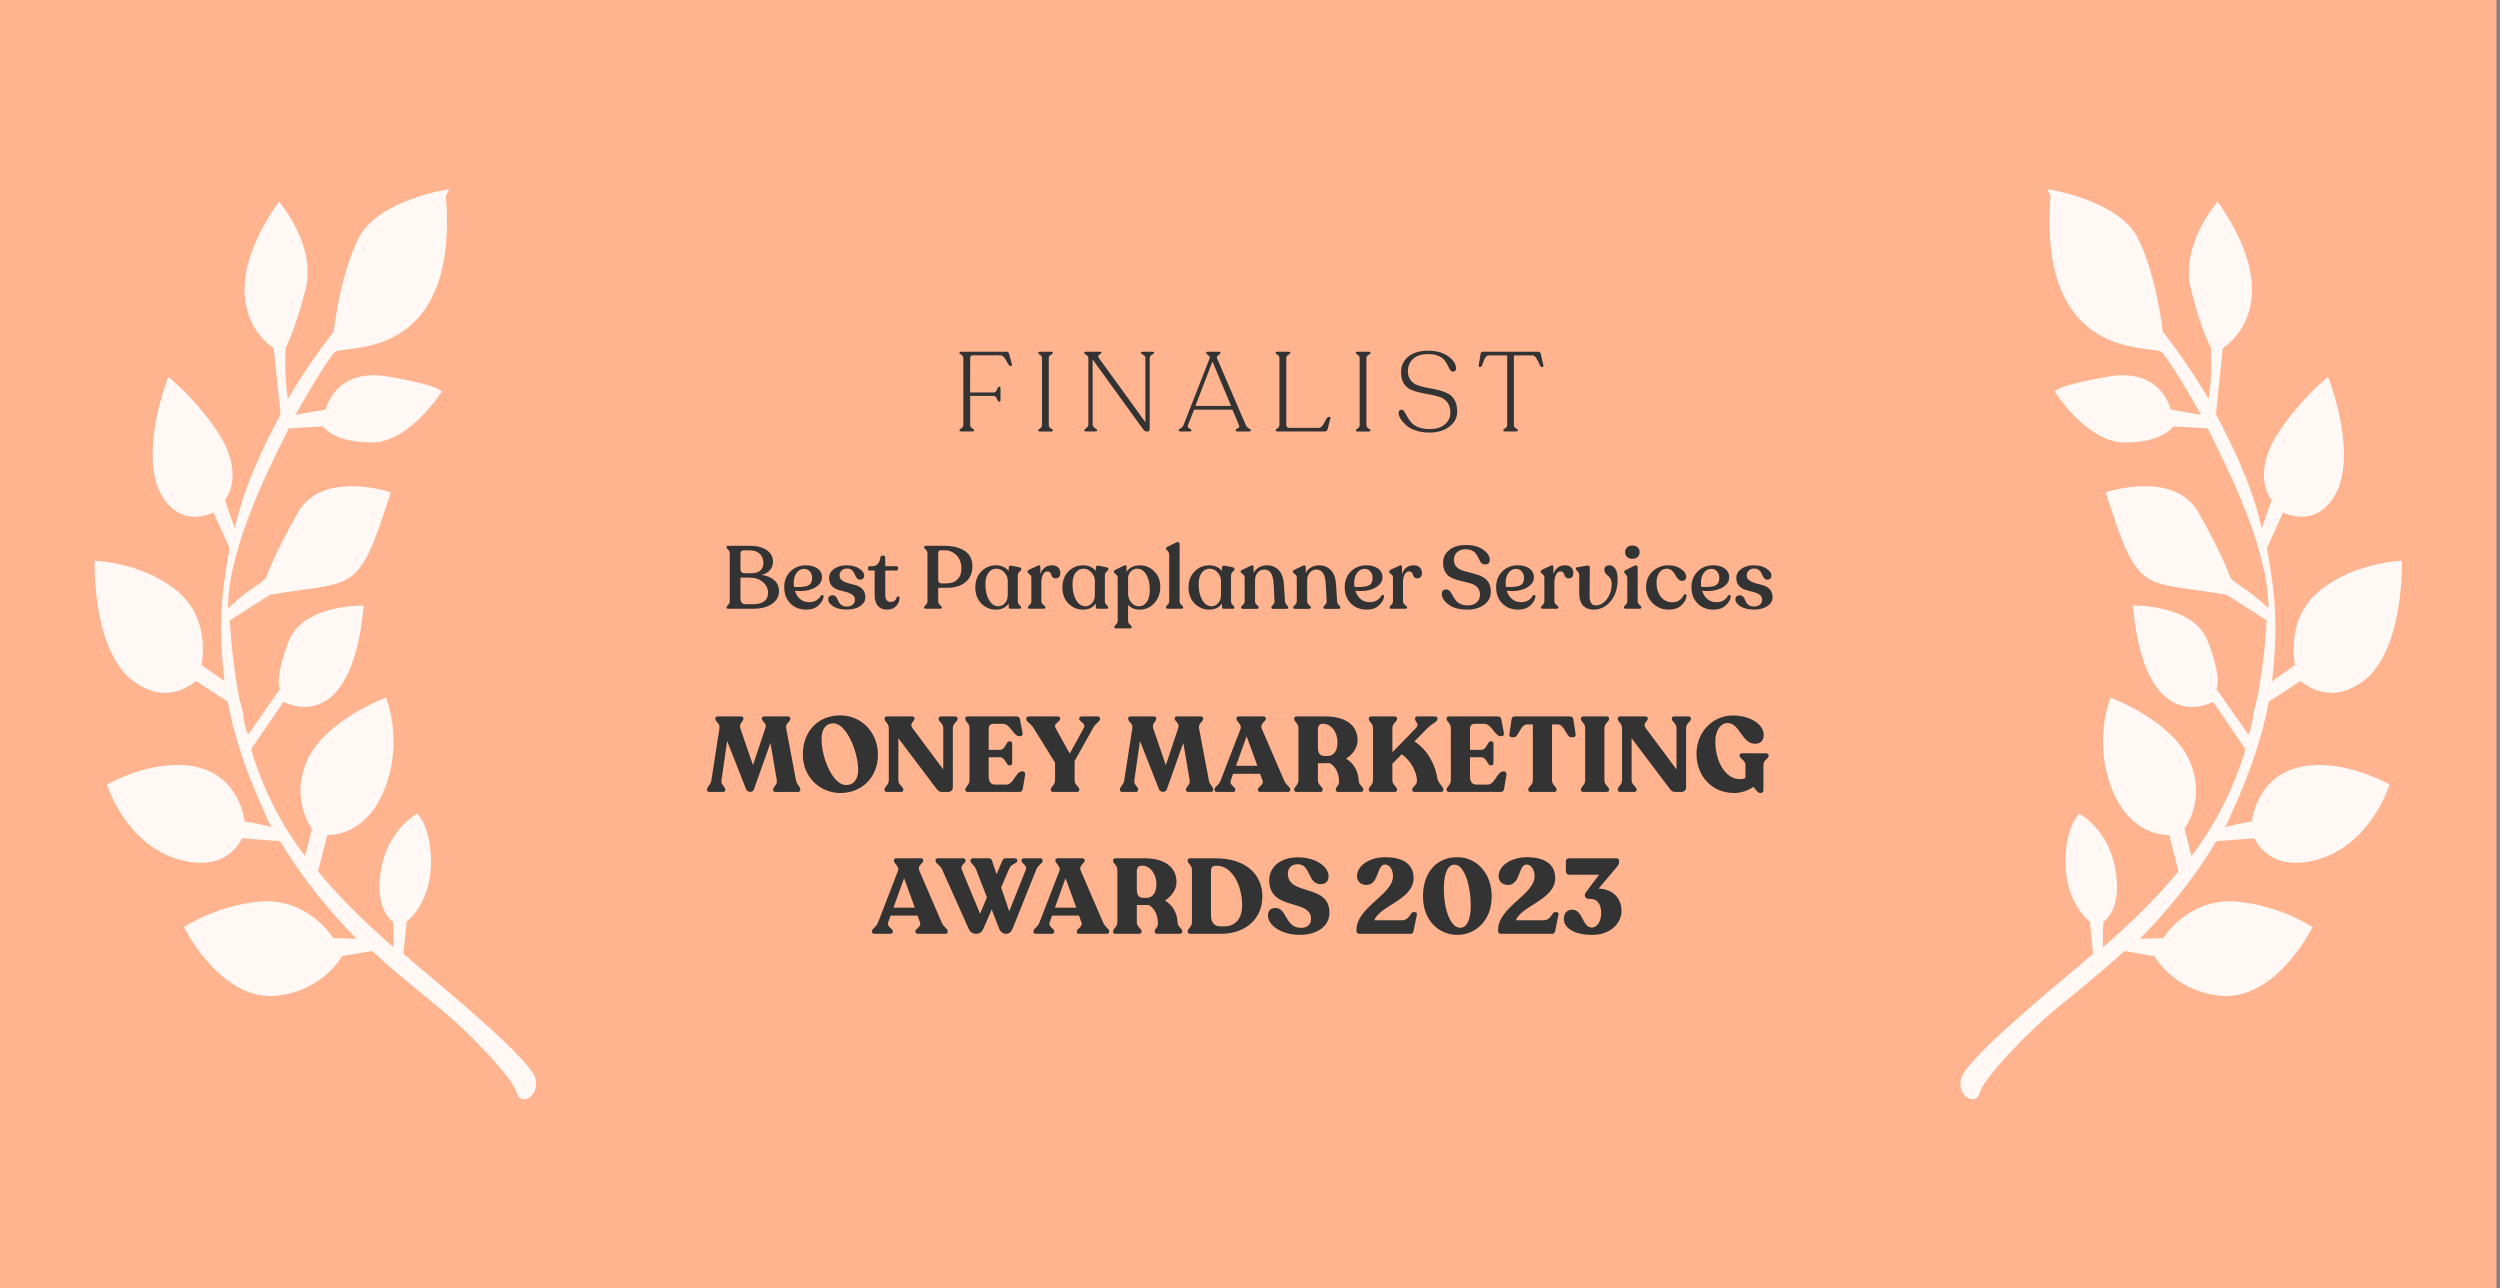 <svg width="423" height="218" viewBox="0 0 423 218" fill="none" xmlns="http://www.w3.org/2000/svg">
<rect x="0" y="0" width="423" height="218" fill="#808080" stroke="none"/>
<rect width="422.411" height="218" fill="#FFB38F"/>
<path fill-rule="evenodd" clip-rule="evenodd" d="M76.033 32C76.033 32 64.455 33.68 60.865 39.923C57.542 46.242 56.449 56.159 56.449 56.159C56.449 56.159 52.717 60.713 48.705 67.496C48.043 63.352 48.339 58.817 48.339 58.817C48.339 58.817 49.844 56.273 51.723 48.888C53.602 41.502 47.197 34.087 47.197 34.087C34.639 51.982 46.315 58.906 46.315 58.906L47.466 70.116C44.724 75.279 41.746 81.365 40.102 87.828L39.71 89.366L38.06 84.613C38.06 84.613 41.29 80.906 37.553 74.244C33.737 67.89 28.494 63.772 28.494 63.772C28.494 63.772 23.841 75.322 26.81 82.757C30.124 89.959 36.1 86.698 36.1 86.698L38.849 92.751C37.269 101.211 37.005 106.744 37.982 115.266L34.105 112.523C34.105 112.523 35.874 104.446 29.643 99.719C23.679 95.067 16.006 94.88 16.006 94.88C16.006 94.88 15.574 108.942 21.837 114.667C28.179 120.086 33.134 115.217 33.134 115.217L38.533 118.72C39.603 124.629 41.74 130.84 44.678 137.276C45.054 138.042 45.353 139.116 45.997 139.957C44.13 139.43 41.384 138.985 41.384 138.985C41.384 138.985 40.705 131.537 33.424 129.812C26.143 128.087 18.097 132.743 18.097 132.743C18.097 132.743 21.052 142.482 29.777 145.275C38.502 148.067 40.946 141.83 40.946 141.83L47.394 142.331C51.21 148.685 55.794 154.267 60.347 158.85L56.377 158.72C56.377 158.72 52.562 152.365 44.811 152.487C36.982 152.916 31.116 156.867 31.116 156.867C31.116 156.867 36.771 168.359 45.588 168.538C54.217 168.335 57.885 161.784 57.885 161.784L62.968 160.91C67.599 165.185 71.664 168.312 74.018 170.295C79.716 174.872 87.11 182.896 87.441 184.968C88.038 187.116 91.253 185.715 90.624 182.569C89.995 179.422 75.335 167.368 69.449 162.409C69.26 162.026 68.727 161.875 68.271 161.417L68.802 155.959C68.802 155.959 72.676 153.094 72.908 146.563C73.14 140.032 70.597 137.665 70.597 137.665C70.597 137.665 65.656 140.228 64.467 147.149C63.278 154.07 66.511 155.972 66.511 155.972C66.511 155.972 66.685 158.66 66.561 160.274C63.296 157.374 58.398 153.023 53.814 147.441L55.38 141.286C55.38 141.286 61.828 141.787 65.087 133.471C68.347 125.155 65.299 118.028 65.299 118.028C65.299 118.028 55.197 121.774 52.063 128.476C48.928 135.177 52.79 140.226 52.79 140.226L51.616 144.842C47.754 139.794 44.472 133.59 42.491 126.764L47.962 118.743C47.962 118.743 59.451 125.283 61.541 102.454C61.541 102.454 51.311 102.206 48.867 108.443C46.345 114.987 47.365 116.595 47.365 116.595L41.972 124.308C41.972 124.308 42.05 124.001 41.784 123.925C41.485 122.851 41.186 121.778 41.154 120.779L40.447 117.941C39.487 112.722 39.093 108.653 38.887 104.966L45.709 100.625C60.346 98.159 60.52 100.847 66.128 83.299C66.128 83.299 54.547 79.371 50.378 86.77C46.208 94.169 45.002 97.787 45.002 97.787C45.002 97.787 44.924 98.094 42.163 99.954C40.438 101.116 39.246 102.429 38.556 102.894C38.649 100.281 38.93 98.052 39.478 95.898L40.105 93.436C40.653 91.281 41.546 88.895 42.439 86.508C44.147 82.042 46.544 77.112 48.864 72.489L54.669 72.148C54.669 72.148 56.522 74.98 63.127 74.865C69.465 74.675 74.748 66.271 74.748 66.271C74.748 66.271 74.716 65.272 65.678 63.711C56.641 62.15 55.107 69.303 55.107 69.303L50.024 70.178C53.19 64.475 56.043 60.002 56.733 59.537C58.192 58.3 77.68 61.491 75.453 33.156L76.033 32Z" fill="white" fill-opacity="0.9"/>
<path d="M162.693 73C162.452 73 162.332 72.937 162.332 72.81V72.791C162.332 72.715 162.44 72.607 162.655 72.468C162.883 72.329 162.997 72.151 162.997 71.936V60.593C162.997 60.454 162.959 60.333 162.883 60.232C162.82 60.131 162.744 60.061 162.655 60.023C162.579 59.985 162.503 59.941 162.427 59.89C162.364 59.839 162.332 59.782 162.332 59.719V59.7C162.332 59.573 162.433 59.51 162.636 59.51H170.312C170.54 59.51 170.686 59.637 170.749 59.89L171.205 61.6C171.23 61.701 171.224 61.784 171.186 61.847C171.148 61.898 171.091 61.923 171.015 61.923H170.958C170.831 61.923 170.686 61.777 170.521 61.486C170.369 61.182 170.185 60.878 169.97 60.574C169.755 60.27 169.52 60.118 169.267 60.118H164.593C164.302 60.118 164.156 60.289 164.156 60.631L164.137 66.407H168.165C168.38 66.407 168.551 66.242 168.678 65.913C168.817 65.584 168.931 65.419 169.02 65.419H169.096C169.223 65.419 169.286 65.514 169.286 65.704V67.661C169.286 67.864 169.223 67.965 169.096 67.965H169.02C168.931 67.965 168.817 67.807 168.678 67.49C168.551 67.161 168.38 66.996 168.165 66.996H164.156V71.936C164.156 72.151 164.27 72.329 164.498 72.468C164.726 72.607 164.84 72.715 164.84 72.791V72.81C164.84 72.937 164.726 73 164.498 73H162.693ZM175.666 72.829V72.791C175.666 72.715 175.717 72.652 175.818 72.601C175.932 72.538 176.04 72.455 176.141 72.354C176.255 72.253 176.312 72.12 176.312 71.955V60.574C176.312 60.409 176.255 60.276 176.141 60.175C176.04 60.074 175.932 59.991 175.818 59.928C175.717 59.865 175.666 59.795 175.666 59.719V59.7C175.666 59.573 175.78 59.51 176.008 59.51H177.794C178.035 59.51 178.155 59.573 178.155 59.7V59.719C178.155 59.795 178.098 59.865 177.984 59.928C177.87 59.991 177.75 60.074 177.623 60.175C177.509 60.276 177.452 60.409 177.452 60.574V71.955C177.452 72.12 177.509 72.253 177.623 72.354C177.75 72.455 177.87 72.538 177.984 72.601C178.098 72.652 178.155 72.715 178.155 72.791V72.829C178.155 72.956 178.035 73.019 177.794 73.019H176.008C175.78 73.019 175.666 72.956 175.666 72.829ZM194.907 59.51C195.148 59.51 195.268 59.567 195.268 59.681V59.719C195.268 59.782 195.141 59.89 194.888 60.042C194.647 60.181 194.527 60.365 194.527 60.593V72.601C194.527 72.867 194.413 73 194.185 73H193.919C193.767 73 193.583 72.854 193.368 72.563L184.875 60.821V71.841C184.875 72.056 185.002 72.253 185.255 72.43C185.521 72.595 185.654 72.715 185.654 72.791V72.81C185.654 72.937 185.534 73 185.293 73H183.811C183.57 73 183.45 72.937 183.45 72.81V72.791C183.45 72.715 183.564 72.595 183.792 72.43C184.033 72.253 184.153 72.056 184.153 71.841V60.612C184.153 60.435 184.09 60.295 183.963 60.194C183.849 60.08 183.735 59.991 183.621 59.928C183.507 59.865 183.45 59.795 183.45 59.719V59.7C183.45 59.573 183.57 59.51 183.811 59.51H186.091C186.268 59.51 186.357 59.567 186.357 59.681V59.719C186.357 59.77 186.287 59.839 186.148 59.928C186.009 60.004 185.907 60.086 185.844 60.175C185.793 60.251 185.831 60.397 185.958 60.612L193.805 71.442V60.593C193.805 60.365 193.678 60.181 193.425 60.042C193.172 59.89 193.045 59.782 193.045 59.719V59.681C193.045 59.567 193.172 59.51 193.425 59.51H194.907ZM199.754 73C199.526 73 199.412 72.937 199.412 72.81V72.791C199.412 72.702 199.526 72.595 199.754 72.468C199.995 72.329 200.16 72.151 200.248 71.936L204.675 60.631C204.751 60.454 204.669 60.283 204.428 60.118C204.2 59.941 204.086 59.808 204.086 59.719V59.7C204.086 59.573 204.175 59.51 204.352 59.51H206.252C206.43 59.51 206.518 59.573 206.518 59.7V59.719C206.518 59.808 206.398 59.934 206.157 60.099C205.929 60.251 205.847 60.416 205.91 60.593L210.793 71.936C210.895 72.151 211.059 72.329 211.287 72.468C211.528 72.595 211.648 72.702 211.648 72.791V72.81C211.648 72.937 211.534 73 211.306 73H209.406C209.178 73 209.064 72.937 209.064 72.81V72.791C209.064 72.715 209.128 72.645 209.254 72.582C209.394 72.506 209.508 72.424 209.596 72.335C209.698 72.234 209.71 72.101 209.634 71.936L208.532 69.314H202.034L201.008 71.936C200.945 72.075 200.939 72.189 200.989 72.278C201.053 72.367 201.129 72.43 201.217 72.468C201.306 72.506 201.388 72.557 201.464 72.62C201.553 72.671 201.597 72.728 201.597 72.791V72.81C201.597 72.937 201.477 73 201.236 73H199.754ZM202.262 68.687H208.304L205.15 61.163L202.262 68.687ZM216.175 73C215.947 73 215.833 72.937 215.833 72.81V72.791C215.833 72.715 215.941 72.607 216.156 72.468C216.371 72.329 216.479 72.145 216.479 71.917V60.593C216.479 60.403 216.422 60.257 216.308 60.156C216.207 60.055 216.099 59.979 215.985 59.928C215.884 59.877 215.833 59.808 215.833 59.719V59.7C215.833 59.573 215.947 59.51 216.175 59.51H217.98C218.208 59.51 218.322 59.573 218.322 59.7V59.719C218.322 59.808 218.265 59.877 218.151 59.928C218.037 59.979 217.923 60.055 217.809 60.156C217.695 60.257 217.638 60.403 217.638 60.593V71.841C217.638 72.208 217.803 72.392 218.132 72.392H223.11C223.325 72.392 223.515 72.297 223.68 72.107C223.857 71.904 223.997 71.689 224.098 71.461C224.199 71.233 224.313 71.024 224.44 70.834C224.567 70.631 224.693 70.53 224.82 70.53H224.934C225.086 70.53 225.137 70.625 225.086 70.815L224.63 72.62C224.541 72.873 224.396 73 224.193 73H216.175ZM229.408 72.829V72.791C229.408 72.715 229.458 72.652 229.56 72.601C229.674 72.538 229.781 72.455 229.883 72.354C229.997 72.253 230.054 72.12 230.054 71.955V60.574C230.054 60.409 229.997 60.276 229.883 60.175C229.781 60.074 229.674 59.991 229.56 59.928C229.458 59.865 229.408 59.795 229.408 59.719V59.7C229.408 59.573 229.522 59.51 229.75 59.51H231.536C231.776 59.51 231.897 59.573 231.897 59.7V59.719C231.897 59.795 231.84 59.865 231.726 59.928C231.612 59.991 231.491 60.074 231.365 60.175C231.251 60.276 231.194 60.409 231.194 60.574V71.955C231.194 72.12 231.251 72.253 231.365 72.354C231.491 72.455 231.612 72.538 231.726 72.601C231.84 72.652 231.897 72.715 231.897 72.791V72.829C231.897 72.956 231.776 73.019 231.536 73.019H229.75C229.522 73.019 229.408 72.956 229.408 72.829ZM241.885 73.19C241.011 73.19 240.219 73.07 239.51 72.829C238.801 72.576 238.25 72.265 237.857 71.898C237.464 71.531 237.16 71.17 236.945 70.815C236.742 70.46 236.641 70.15 236.641 69.884C236.641 69.517 236.812 69.333 237.154 69.333C237.331 69.333 237.49 69.447 237.629 69.675C237.781 69.903 237.939 70.175 238.104 70.492C238.281 70.809 238.503 71.132 238.769 71.461C239.035 71.778 239.434 72.05 239.966 72.278C240.511 72.493 241.163 72.601 241.923 72.601C242.962 72.601 243.798 72.348 244.431 71.841C245.077 71.322 245.4 70.65 245.4 69.827C245.4 69.143 245.248 68.586 244.944 68.155C244.64 67.712 244.241 67.401 243.747 67.224C243.253 67.034 242.708 66.888 242.113 66.787C241.53 66.673 240.941 66.559 240.346 66.445C239.751 66.318 239.206 66.147 238.712 65.932C238.218 65.717 237.819 65.362 237.515 64.868C237.211 64.374 237.059 63.741 237.059 62.968C237.059 61.891 237.464 61.017 238.275 60.346C239.098 59.675 240.213 59.339 241.619 59.339C243.088 59.339 244.247 59.668 245.096 60.327C245.945 60.973 246.369 61.638 246.369 62.322C246.369 62.689 246.192 62.873 245.837 62.873C245.647 62.873 245.482 62.772 245.343 62.569C245.216 62.366 245.083 62.119 244.944 61.828C244.817 61.537 244.64 61.245 244.412 60.954C244.197 60.663 243.848 60.416 243.367 60.213C242.886 60.01 242.29 59.909 241.581 59.909C240.53 59.909 239.706 60.175 239.111 60.707C238.516 61.239 238.218 61.929 238.218 62.778C238.218 63.411 238.37 63.931 238.674 64.336C238.978 64.729 239.377 65.014 239.871 65.191C240.365 65.356 240.903 65.495 241.486 65.609C242.081 65.71 242.677 65.831 243.272 65.97C243.867 66.109 244.412 66.299 244.906 66.54C245.4 66.768 245.799 67.142 246.103 67.661C246.407 68.18 246.559 68.839 246.559 69.637C246.559 70.688 246.109 71.543 245.21 72.202C244.323 72.861 243.215 73.19 241.885 73.19ZM254.689 73C254.461 73 254.347 72.937 254.347 72.81V72.791C254.347 72.715 254.454 72.607 254.67 72.468C254.898 72.329 255.012 72.151 255.012 71.936V60.137H251.877C251.687 60.137 251.516 60.238 251.364 60.441C251.212 60.644 251.098 60.872 251.022 61.125C250.958 61.366 250.876 61.587 250.775 61.79C250.686 61.993 250.597 62.094 250.509 62.094H250.376C250.224 62.094 250.167 61.986 250.205 61.771L250.509 59.871C250.547 59.63 250.686 59.51 250.927 59.51H260.256C260.484 59.51 260.629 59.63 260.693 59.871L261.13 61.79C261.18 61.993 261.123 62.094 260.959 62.094H260.826C260.724 62.094 260.604 61.929 260.465 61.6C260.325 61.271 260.154 60.948 259.952 60.631C259.762 60.302 259.54 60.137 259.287 60.137H256.152V71.936C256.152 72.151 256.266 72.329 256.494 72.468C256.722 72.607 256.836 72.715 256.836 72.791V72.81C256.836 72.937 256.715 73 256.475 73H254.689Z" fill="#333333"/>
<path d="M128.856 97.27C129.796 97.4 130.521 97.71 131.031 98.2C131.551 98.68 131.811 99.285 131.811 100.015C131.811 100.915 131.411 101.64 130.611 102.19C129.821 102.73 128.776 103 127.476 103H123.231C123.021 103 122.916 102.93 122.916 102.79V102.73C122.916 102.65 123.006 102.525 123.186 102.355C123.376 102.175 123.471 101.975 123.471 101.755V93.595C123.471 93.375 123.376 93.18 123.186 93.01C123.006 92.83 122.916 92.695 122.916 92.605V92.56C122.916 92.42 123.021 92.35 123.231 92.35H126.876C128.106 92.35 129.066 92.6 129.756 93.1C130.446 93.59 130.791 94.23 130.791 95.02C130.791 95.59 130.616 96.075 130.266 96.475C129.926 96.865 129.456 97.13 128.856 97.27ZM125.286 93.715V96.34C125.286 96.53 125.346 96.685 125.466 96.805C125.586 96.925 125.746 96.985 125.946 96.985H127.296C127.856 96.985 128.306 96.83 128.646 96.52C128.996 96.2 129.171 95.795 129.171 95.305C129.171 94.615 128.961 94.08 128.541 93.7C128.121 93.31 127.546 93.115 126.816 93.115H125.826C125.466 93.115 125.286 93.315 125.286 93.715ZM127.326 102.235C129.076 102.235 129.951 101.59 129.951 100.3C129.951 99.6 129.666 99 129.096 98.5C128.526 97.99 127.741 97.735 126.741 97.735H125.286V101.335C125.286 101.595 125.361 101.81 125.511 101.98C125.661 102.15 125.856 102.235 126.096 102.235H127.326ZM138.873 100.795C138.953 100.685 139.053 100.645 139.173 100.675C139.303 100.705 139.363 100.795 139.353 100.945C139.273 101.485 138.978 101.99 138.468 102.46C137.958 102.92 137.278 103.15 136.428 103.15C135.318 103.15 134.418 102.8 133.728 102.1C133.038 101.4 132.693 100.48 132.693 99.34C132.693 98.26 133.038 97.38 133.728 96.7C134.418 96.01 135.283 95.66 136.323 95.65C137.133 95.64 137.793 95.815 138.303 96.175C138.823 96.535 139.083 97.04 139.083 97.69C139.083 98.23 138.858 98.69 138.408 99.07C137.968 99.45 137.388 99.72 136.668 99.88C136.078 100.01 135.353 100.035 134.493 99.955C134.683 100.555 134.988 101.03 135.408 101.38C135.828 101.72 136.323 101.89 136.893 101.89C137.373 101.89 137.783 101.79 138.123 101.59C138.463 101.38 138.713 101.115 138.873 100.795ZM136.068 96.25C135.548 96.25 135.123 96.475 134.793 96.925C134.463 97.365 134.298 97.915 134.298 98.575C134.298 98.825 134.313 99.065 134.343 99.295C135.093 99.355 135.758 99.325 136.338 99.205C136.678 99.125 136.943 98.975 137.133 98.755C137.323 98.525 137.413 98.17 137.403 97.69C137.393 97.29 137.263 96.95 137.013 96.67C136.773 96.39 136.458 96.25 136.068 96.25ZM143.269 103.135C142.339 103.135 141.584 102.96 141.004 102.61C140.424 102.25 140.134 101.85 140.134 101.41C140.134 101.19 140.199 101.02 140.329 100.9C140.469 100.78 140.654 100.72 140.884 100.72C141.084 100.72 141.249 100.785 141.379 100.915C141.519 101.045 141.629 101.205 141.709 101.395C141.789 101.585 141.879 101.775 141.979 101.965C142.089 102.145 142.249 102.3 142.459 102.43C142.679 102.56 142.949 102.625 143.269 102.625C143.679 102.625 144.009 102.525 144.259 102.325C144.519 102.125 144.649 101.84 144.649 101.47C144.649 101.1 144.499 100.815 144.199 100.615C143.899 100.405 143.534 100.25 143.104 100.15C142.684 100.05 142.259 99.935 141.829 99.805C141.399 99.675 141.034 99.445 140.734 99.115C140.434 98.775 140.284 98.33 140.284 97.78C140.284 97.17 140.559 96.665 141.109 96.265C141.659 95.855 142.364 95.65 143.224 95.65C144.114 95.65 144.834 95.835 145.384 96.205C145.944 96.565 146.224 96.975 146.224 97.435C146.224 97.625 146.159 97.78 146.029 97.9C145.899 98.02 145.734 98.08 145.534 98.08C145.344 98.08 145.184 98.015 145.054 97.885C144.934 97.755 144.829 97.6 144.739 97.42C144.659 97.23 144.569 97.045 144.469 96.865C144.379 96.675 144.234 96.515 144.034 96.385C143.844 96.255 143.604 96.19 143.314 96.19C142.954 96.19 142.654 96.3 142.414 96.52C142.174 96.74 142.054 97.015 142.054 97.345C142.054 97.715 142.204 98.005 142.504 98.215C142.804 98.425 143.164 98.585 143.584 98.695C144.014 98.795 144.444 98.91 144.874 99.04C145.304 99.17 145.669 99.4 145.969 99.73C146.269 100.06 146.419 100.5 146.419 101.05C146.419 101.65 146.129 102.15 145.549 102.55C144.979 102.94 144.219 103.135 143.269 103.135ZM150.09 103.15C149.44 103.15 148.925 102.945 148.545 102.535C148.175 102.115 147.99 101.51 147.99 100.72V96.535H147.135C146.965 96.535 146.88 96.45 146.88 96.28V96.07C146.88 95.89 146.965 95.8 147.135 95.8H147.6C147.98 95.8 148.285 95.67 148.515 95.41C148.755 95.15 148.905 94.795 148.965 94.345C148.995 94.125 149.095 94.015 149.265 94.015H149.49C149.68 94.015 149.775 94.125 149.775 94.345L149.79 95.8H151.68C151.76 95.8 151.825 95.825 151.875 95.875C151.925 95.925 151.95 95.99 151.95 96.07V96.28C151.95 96.45 151.86 96.535 151.68 96.535H149.79V100.735C149.79 101.085 149.87 101.36 150.03 101.56C150.19 101.75 150.395 101.845 150.645 101.845C151.245 101.845 151.6 101.585 151.71 101.065C151.75 100.985 151.81 100.935 151.89 100.915C151.97 100.895 152.04 100.905 152.1 100.945C152.17 100.985 152.205 101.05 152.205 101.14C152.205 101.68 152.01 102.15 151.62 102.55C151.24 102.95 150.73 103.15 150.09 103.15ZM156.688 103C156.468 103 156.358 102.925 156.358 102.775V102.73C156.358 102.65 156.453 102.525 156.643 102.355C156.833 102.175 156.928 101.975 156.928 101.755V93.595C156.928 93.385 156.833 93.19 156.643 93.01C156.453 92.83 156.358 92.7 156.358 92.62V92.56C156.358 92.42 156.468 92.35 156.688 92.35H159.793C161.193 92.35 162.333 92.635 163.213 93.205C164.093 93.765 164.533 94.635 164.533 95.815C164.533 96.955 164.143 97.85 163.363 98.5C162.593 99.14 161.533 99.46 160.183 99.46H158.743V101.755C158.743 101.975 158.843 102.175 159.043 102.355C159.253 102.525 159.358 102.65 159.358 102.73V102.775C159.358 102.925 159.253 103 159.043 103H156.688ZM159.328 98.71H160.183C160.953 98.71 161.558 98.485 161.998 98.035C162.448 97.585 162.673 96.99 162.673 96.25C162.673 95.25 162.388 94.475 161.818 93.925C161.258 93.375 160.583 93.1 159.793 93.1H159.178C158.888 93.1 158.743 93.29 158.743 93.67V98.11C158.743 98.51 158.938 98.71 159.328 98.71ZM172.807 96.355C172.807 96.415 172.757 96.49 172.657 96.58C172.557 96.66 172.457 96.77 172.357 96.91C172.257 97.05 172.207 97.215 172.207 97.405V101.755C172.207 101.975 172.302 102.175 172.492 102.355C172.682 102.535 172.777 102.665 172.777 102.745V102.79C172.777 102.93 172.692 103 172.522 103H170.962C170.772 103 170.677 102.905 170.677 102.715V102.115C170.187 102.805 169.467 103.15 168.517 103.15C167.557 103.15 166.732 102.805 166.042 102.115C165.362 101.425 165.022 100.515 165.022 99.385C165.022 98.295 165.357 97.4 166.027 96.7C166.707 96 167.547 95.65 168.547 95.65C169.417 95.65 170.127 95.965 170.677 96.595V96.04C170.677 95.91 170.727 95.815 170.827 95.755C170.927 95.695 171.062 95.685 171.232 95.725L172.537 95.995C172.717 96.045 172.807 96.15 172.807 96.31V96.355ZM168.922 102.58C169.332 102.58 169.697 102.41 170.017 102.07C170.347 101.73 170.512 101.255 170.512 100.645V98.245C170.512 97.745 170.322 97.285 169.942 96.865C169.562 96.435 169.117 96.22 168.607 96.22C168.047 96.22 167.597 96.45 167.257 96.91C166.917 97.36 166.742 97.98 166.732 98.77C166.712 99.82 166.902 100.715 167.302 101.455C167.712 102.195 168.252 102.57 168.922 102.58ZM178.026 95.65C178.456 95.65 178.791 95.77 179.031 96.01C179.281 96.25 179.406 96.55 179.406 96.91C179.406 97.54 179.146 97.855 178.626 97.855C178.406 97.855 178.236 97.795 178.116 97.675C177.996 97.555 177.921 97.42 177.891 97.27C177.861 97.12 177.791 96.985 177.681 96.865C177.571 96.745 177.421 96.685 177.231 96.685C176.901 96.685 176.646 96.865 176.466 97.225C176.286 97.585 176.196 98.025 176.196 98.545V101.755C176.196 101.975 176.311 102.17 176.541 102.34C176.771 102.51 176.886 102.64 176.886 102.73V102.79C176.886 102.93 176.781 103 176.571 103H174.246C174.036 103 173.931 102.93 173.931 102.79V102.73C173.931 102.64 174.026 102.51 174.216 102.34C174.406 102.17 174.501 101.975 174.501 101.755V97.72C174.501 97.49 174.391 97.295 174.171 97.135C173.961 96.965 173.856 96.835 173.856 96.745V96.7C173.856 96.59 173.946 96.485 174.126 96.385L175.596 95.71C175.886 95.57 176.031 95.655 176.031 95.965V97.135C176.371 96.145 177.036 95.65 178.026 95.65ZM187.543 96.355C187.543 96.415 187.493 96.49 187.393 96.58C187.293 96.66 187.193 96.77 187.093 96.91C186.993 97.05 186.943 97.215 186.943 97.405V101.755C186.943 101.975 187.038 102.175 187.228 102.355C187.418 102.535 187.513 102.665 187.513 102.745V102.79C187.513 102.93 187.428 103 187.258 103H185.698C185.508 103 185.413 102.905 185.413 102.715V102.115C184.923 102.805 184.203 103.15 183.253 103.15C182.293 103.15 181.468 102.805 180.778 102.115C180.098 101.425 179.758 100.515 179.758 99.385C179.758 98.295 180.093 97.4 180.763 96.7C181.443 96 182.283 95.65 183.283 95.65C184.153 95.65 184.863 95.965 185.413 96.595V96.04C185.413 95.91 185.463 95.815 185.563 95.755C185.663 95.695 185.798 95.685 185.968 95.725L187.273 95.995C187.453 96.045 187.543 96.15 187.543 96.31V96.355ZM183.658 102.58C184.068 102.58 184.433 102.41 184.753 102.07C185.083 101.73 185.248 101.255 185.248 100.645V98.245C185.248 97.745 185.058 97.285 184.678 96.865C184.298 96.435 183.853 96.22 183.343 96.22C182.783 96.22 182.333 96.45 181.993 96.91C181.653 97.36 181.478 97.98 181.468 98.77C181.448 99.82 181.638 100.715 182.038 101.455C182.448 102.195 182.988 102.57 183.658 102.58ZM192.837 95.65C193.787 95.65 194.602 95.985 195.282 96.655C195.972 97.315 196.317 98.19 196.317 99.28C196.317 100.4 195.977 101.325 195.297 102.055C194.627 102.785 193.812 103.15 192.852 103.15C192.042 103.15 191.382 102.885 190.872 102.355V105.07C190.872 105.29 190.972 105.485 191.172 105.655C191.382 105.835 191.487 105.97 191.487 106.06V106.105C191.487 106.255 191.377 106.33 191.157 106.33H188.877C188.657 106.33 188.547 106.255 188.547 106.105V106.06C188.547 105.97 188.642 105.835 188.832 105.655C189.022 105.485 189.117 105.29 189.117 105.07V97.72C189.117 97.51 189.007 97.325 188.787 97.165C188.577 97.005 188.472 96.875 188.472 96.775V96.715C188.472 96.585 188.562 96.48 188.742 96.4L190.122 95.725C190.452 95.555 190.617 95.635 190.617 95.965L190.602 96.79C190.812 96.43 191.112 96.15 191.502 95.95C191.892 95.75 192.337 95.65 192.837 95.65ZM192.642 102.58C193.242 102.58 193.707 102.34 194.037 101.86C194.377 101.38 194.547 100.705 194.547 99.835C194.547 98.755 194.347 97.885 193.947 97.225C193.557 96.555 193.042 96.22 192.402 96.22C192.022 96.22 191.682 96.36 191.382 96.64C191.092 96.91 190.922 97.255 190.872 97.675V100.45C190.872 101 191.052 101.495 191.412 101.935C191.772 102.365 192.182 102.58 192.642 102.58ZM197.594 103C197.384 103 197.279 102.925 197.279 102.775V102.73C197.279 102.63 197.369 102.495 197.549 102.325C197.739 102.155 197.834 101.965 197.834 101.755V93.85C197.834 93.61 197.739 93.395 197.549 93.205C197.369 93.015 197.279 92.89 197.279 92.83V92.785C197.279 92.695 197.364 92.605 197.534 92.515L199.049 91.765C199.219 91.695 199.349 91.69 199.439 91.75C199.539 91.8 199.589 91.885 199.589 92.005V101.755C199.589 101.965 199.689 102.16 199.889 102.34C200.099 102.51 200.204 102.64 200.204 102.73V102.775C200.204 102.925 200.094 103 199.874 103H197.594ZM208.886 96.355C208.886 96.415 208.836 96.49 208.736 96.58C208.636 96.66 208.536 96.77 208.436 96.91C208.336 97.05 208.286 97.215 208.286 97.405V101.755C208.286 101.975 208.381 102.175 208.571 102.355C208.761 102.535 208.856 102.665 208.856 102.745V102.79C208.856 102.93 208.771 103 208.601 103H207.041C206.851 103 206.756 102.905 206.756 102.715V102.115C206.266 102.805 205.546 103.15 204.596 103.15C203.636 103.15 202.811 102.805 202.121 102.115C201.441 101.425 201.101 100.515 201.101 99.385C201.101 98.295 201.436 97.4 202.106 96.7C202.786 96 203.626 95.65 204.626 95.65C205.496 95.65 206.206 95.965 206.756 96.595V96.04C206.756 95.91 206.806 95.815 206.906 95.755C207.006 95.695 207.141 95.685 207.311 95.725L208.616 95.995C208.796 96.045 208.886 96.15 208.886 96.31V96.355ZM205.001 102.58C205.411 102.58 205.776 102.41 206.096 102.07C206.426 101.73 206.591 101.255 206.591 100.645V98.245C206.591 97.745 206.401 97.285 206.021 96.865C205.641 96.435 205.196 96.22 204.686 96.22C204.126 96.22 203.676 96.45 203.336 96.91C202.996 97.36 202.821 97.98 202.811 98.77C202.791 99.82 202.981 100.715 203.381 101.455C203.791 102.195 204.331 102.57 205.001 102.58ZM217.42 101.74C217.43 101.96 217.52 102.16 217.69 102.34C217.87 102.51 217.96 102.64 217.96 102.73V102.79C217.96 102.94 217.85 103.015 217.63 103.015H215.44C215.22 103.015 215.11 102.94 215.11 102.79V102.73C215.11 102.64 215.2 102.51 215.38 102.34C215.57 102.16 215.66 101.96 215.65 101.74L215.5 98.845C215.43 97.195 214.905 96.37 213.925 96.37C213.455 96.37 213.075 96.545 212.785 96.895C212.495 97.235 212.35 97.68 212.35 98.23V101.755C212.35 101.975 212.45 102.17 212.65 102.34C212.86 102.51 212.965 102.64 212.965 102.73V102.79C212.965 102.94 212.855 103.015 212.635 103.015H210.31C210.1 103.015 209.995 102.94 209.995 102.79V102.73C209.995 102.64 210.095 102.51 210.295 102.34C210.495 102.17 210.595 101.975 210.595 101.755V97.735C210.595 97.545 210.535 97.39 210.415 97.27C210.305 97.15 210.195 97.055 210.085 96.985C209.975 96.905 209.92 96.82 209.92 96.73V96.685C209.92 96.585 210.01 96.495 210.19 96.415L211.645 95.71C211.805 95.64 211.92 95.635 211.99 95.695C212.07 95.745 212.11 95.84 212.11 95.98V96.955C212.32 96.545 212.625 96.225 213.025 95.995C213.425 95.765 213.88 95.65 214.39 95.65C215.16 95.65 215.81 95.915 216.34 96.445C216.87 96.975 217.17 97.795 217.24 98.905L217.42 101.74ZM226.239 101.74C226.249 101.96 226.339 102.16 226.509 102.34C226.689 102.51 226.779 102.64 226.779 102.73V102.79C226.779 102.94 226.669 103.015 226.449 103.015H224.259C224.039 103.015 223.929 102.94 223.929 102.79V102.73C223.929 102.64 224.019 102.51 224.199 102.34C224.389 102.16 224.479 101.96 224.469 101.74L224.319 98.845C224.249 97.195 223.724 96.37 222.744 96.37C222.274 96.37 221.894 96.545 221.604 96.895C221.314 97.235 221.169 97.68 221.169 98.23V101.755C221.169 101.975 221.269 102.17 221.469 102.34C221.679 102.51 221.784 102.64 221.784 102.73V102.79C221.784 102.94 221.674 103.015 221.454 103.015H219.129C218.919 103.015 218.814 102.94 218.814 102.79V102.73C218.814 102.64 218.914 102.51 219.114 102.34C219.314 102.17 219.414 101.975 219.414 101.755V97.735C219.414 97.545 219.354 97.39 219.234 97.27C219.124 97.15 219.014 97.055 218.904 96.985C218.794 96.905 218.739 96.82 218.739 96.73V96.685C218.739 96.585 218.829 96.495 219.009 96.415L220.464 95.71C220.624 95.64 220.739 95.635 220.809 95.695C220.889 95.745 220.929 95.84 220.929 95.98V96.955C221.139 96.545 221.444 96.225 221.844 95.995C222.244 95.765 222.699 95.65 223.209 95.65C223.979 95.65 224.629 95.915 225.159 96.445C225.689 96.975 225.989 97.795 226.059 98.905L226.239 101.74ZM233.707 100.795C233.787 100.685 233.887 100.645 234.007 100.675C234.137 100.705 234.197 100.795 234.187 100.945C234.107 101.485 233.812 101.99 233.302 102.46C232.792 102.92 232.112 103.15 231.262 103.15C230.152 103.15 229.252 102.8 228.562 102.1C227.872 101.4 227.527 100.48 227.527 99.34C227.527 98.26 227.872 97.38 228.562 96.7C229.252 96.01 230.117 95.66 231.157 95.65C231.967 95.64 232.627 95.815 233.137 96.175C233.657 96.535 233.917 97.04 233.917 97.69C233.917 98.23 233.692 98.69 233.242 99.07C232.802 99.45 232.222 99.72 231.502 99.88C230.912 100.01 230.187 100.035 229.327 99.955C229.517 100.555 229.822 101.03 230.242 101.38C230.662 101.72 231.157 101.89 231.727 101.89C232.207 101.89 232.617 101.79 232.957 101.59C233.297 101.38 233.547 101.115 233.707 100.795ZM230.902 96.25C230.382 96.25 229.957 96.475 229.627 96.925C229.297 97.365 229.132 97.915 229.132 98.575C229.132 98.825 229.147 99.065 229.177 99.295C229.927 99.355 230.592 99.325 231.172 99.205C231.512 99.125 231.777 98.975 231.967 98.755C232.157 98.525 232.247 98.17 232.237 97.69C232.227 97.29 232.097 96.95 231.847 96.67C231.607 96.39 231.292 96.25 230.902 96.25ZM239.213 95.65C239.643 95.65 239.978 95.77 240.218 96.01C240.468 96.25 240.593 96.55 240.593 96.91C240.593 97.54 240.333 97.855 239.813 97.855C239.593 97.855 239.423 97.795 239.303 97.675C239.183 97.555 239.108 97.42 239.078 97.27C239.048 97.12 238.978 96.985 238.868 96.865C238.758 96.745 238.608 96.685 238.418 96.685C238.088 96.685 237.833 96.865 237.653 97.225C237.473 97.585 237.383 98.025 237.383 98.545V101.755C237.383 101.975 237.498 102.17 237.728 102.34C237.958 102.51 238.073 102.64 238.073 102.73V102.79C238.073 102.93 237.968 103 237.758 103H235.433C235.223 103 235.118 102.93 235.118 102.79V102.73C235.118 102.64 235.213 102.51 235.403 102.34C235.593 102.17 235.688 101.975 235.688 101.755V97.72C235.688 97.49 235.578 97.295 235.358 97.135C235.148 96.965 235.043 96.835 235.043 96.745V96.7C235.043 96.59 235.133 96.485 235.313 96.385L236.783 95.71C237.073 95.57 237.218 95.655 237.218 95.965V97.135C237.558 96.145 238.223 95.65 239.213 95.65ZM248.283 103.15C246.933 103.15 245.873 102.865 245.103 102.295C244.333 101.715 243.948 101.11 243.948 100.48C243.948 100.26 244.013 100.08 244.143 99.94C244.273 99.79 244.453 99.72 244.683 99.73C244.893 99.74 245.078 99.815 245.238 99.955C245.398 100.085 245.523 100.25 245.613 100.45C245.713 100.65 245.833 100.865 245.973 101.095C246.123 101.325 246.283 101.54 246.453 101.74C246.633 101.94 246.883 102.105 247.203 102.235C247.533 102.365 247.918 102.43 248.358 102.43C248.968 102.43 249.463 102.265 249.843 101.935C250.223 101.605 250.413 101.17 250.413 100.63C250.413 100.17 250.298 99.79 250.068 99.49C249.838 99.19 249.538 98.97 249.168 98.83C248.808 98.69 248.403 98.575 247.953 98.485C247.513 98.385 247.068 98.275 246.618 98.155C246.178 98.025 245.773 97.86 245.403 97.66C245.043 97.46 244.748 97.155 244.518 96.745C244.288 96.335 244.173 95.825 244.173 95.215C244.173 94.345 244.518 93.63 245.208 93.07C245.898 92.5 246.843 92.215 248.043 92.215C249.243 92.215 250.213 92.48 250.953 93.01C251.703 93.53 252.073 94.105 252.063 94.735C252.063 95.245 251.803 95.5 251.283 95.5C251.063 95.5 250.873 95.44 250.713 95.32C250.563 95.19 250.448 95.03 250.368 94.84C250.288 94.65 250.183 94.445 250.053 94.225C249.933 93.995 249.798 93.785 249.648 93.595C249.508 93.405 249.293 93.25 249.003 93.13C248.723 93 248.388 92.935 247.998 92.935C247.368 92.935 246.878 93.105 246.528 93.445C246.178 93.785 246.003 94.21 246.003 94.72C246.003 95.16 246.118 95.525 246.348 95.815C246.578 96.095 246.873 96.305 247.233 96.445C247.603 96.585 248.008 96.71 248.448 96.82C248.898 96.92 249.343 97.04 249.783 97.18C250.233 97.31 250.638 97.48 250.998 97.69C251.368 97.9 251.668 98.21 251.898 98.62C252.128 99.03 252.243 99.535 252.243 100.135C252.243 101.055 251.858 101.79 251.088 102.34C250.318 102.88 249.383 103.15 248.283 103.15ZM259.327 100.795C259.407 100.685 259.507 100.645 259.627 100.675C259.757 100.705 259.817 100.795 259.807 100.945C259.727 101.485 259.432 101.99 258.922 102.46C258.412 102.92 257.732 103.15 256.882 103.15C255.772 103.15 254.872 102.8 254.182 102.1C253.492 101.4 253.147 100.48 253.147 99.34C253.147 98.26 253.492 97.38 254.182 96.7C254.872 96.01 255.737 95.66 256.777 95.65C257.587 95.64 258.247 95.815 258.757 96.175C259.277 96.535 259.537 97.04 259.537 97.69C259.537 98.23 259.312 98.69 258.862 99.07C258.422 99.45 257.842 99.72 257.122 99.88C256.532 100.01 255.807 100.035 254.947 99.955C255.137 100.555 255.442 101.03 255.862 101.38C256.282 101.72 256.777 101.89 257.347 101.89C257.827 101.89 258.237 101.79 258.577 101.59C258.917 101.38 259.167 101.115 259.327 100.795ZM256.522 96.25C256.002 96.25 255.577 96.475 255.247 96.925C254.917 97.365 254.752 97.915 254.752 98.575C254.752 98.825 254.767 99.065 254.797 99.295C255.547 99.355 256.212 99.325 256.792 99.205C257.132 99.125 257.397 98.975 257.587 98.755C257.777 98.525 257.867 98.17 257.857 97.69C257.847 97.29 257.717 96.95 257.467 96.67C257.227 96.39 256.912 96.25 256.522 96.25ZM264.833 95.65C265.263 95.65 265.598 95.77 265.838 96.01C266.088 96.25 266.213 96.55 266.213 96.91C266.213 97.54 265.953 97.855 265.433 97.855C265.213 97.855 265.043 97.795 264.923 97.675C264.803 97.555 264.728 97.42 264.698 97.27C264.668 97.12 264.598 96.985 264.488 96.865C264.378 96.745 264.228 96.685 264.038 96.685C263.708 96.685 263.453 96.865 263.273 97.225C263.093 97.585 263.003 98.025 263.003 98.545V101.755C263.003 101.975 263.118 102.17 263.348 102.34C263.578 102.51 263.693 102.64 263.693 102.73V102.79C263.693 102.93 263.588 103 263.378 103H261.053C260.843 103 260.738 102.93 260.738 102.79V102.73C260.738 102.64 260.833 102.51 261.023 102.34C261.213 102.17 261.308 101.975 261.308 101.755V97.72C261.308 97.49 261.198 97.295 260.978 97.135C260.768 96.965 260.663 96.835 260.663 96.745V96.7C260.663 96.59 260.753 96.485 260.933 96.385L262.403 95.71C262.693 95.57 262.838 95.655 262.838 95.965V97.135C263.178 96.145 263.843 95.65 264.833 95.65ZM269.607 103.15C268.907 103.15 268.332 102.93 267.882 102.49C267.432 102.04 267.207 101.32 267.207 100.33V97.285C267.207 97.055 267.112 96.85 266.922 96.67C266.732 96.48 266.637 96.35 266.637 96.28V96.235C266.637 96.085 266.722 95.995 266.892 95.965L268.482 95.71C268.822 95.66 268.992 95.735 268.992 95.935L268.962 100.81C268.952 101.88 269.292 102.42 269.982 102.43C270.692 102.44 271.322 102.09 271.872 101.38C272.422 100.66 272.697 99.8 272.697 98.8C272.697 98.47 272.632 98.185 272.502 97.945C272.372 97.705 272.227 97.53 272.067 97.42C271.917 97.31 271.777 97.17 271.647 97C271.517 96.82 271.452 96.62 271.452 96.4C271.452 96.18 271.522 96 271.662 95.86C271.802 95.72 272.012 95.65 272.292 95.65C272.692 95.65 273.027 95.84 273.297 96.22C273.567 96.59 273.702 97.195 273.702 98.035C273.702 99.565 273.307 100.8 272.517 101.74C271.727 102.68 270.757 103.15 269.607 103.15ZM276.211 94.555C275.841 94.555 275.541 94.45 275.311 94.24C275.081 94.03 274.966 93.76 274.966 93.43C274.966 93.1 275.081 92.83 275.311 92.62C275.541 92.41 275.841 92.305 276.211 92.305C276.571 92.305 276.861 92.41 277.081 92.62C277.311 92.83 277.426 93.1 277.426 93.43C277.426 93.76 277.311 94.03 277.081 94.24C276.861 94.45 276.571 94.555 276.211 94.555ZM275.101 103C274.891 103 274.786 102.925 274.786 102.775V102.715C274.786 102.625 274.876 102.495 275.056 102.325C275.246 102.155 275.341 101.96 275.341 101.74V97.81C275.341 97.58 275.246 97.365 275.056 97.165C274.876 96.965 274.786 96.835 274.786 96.775V96.73C274.786 96.65 274.876 96.56 275.056 96.46L276.556 95.71C276.726 95.64 276.856 95.635 276.946 95.695C277.046 95.745 277.096 95.835 277.096 95.965V101.74C277.096 101.96 277.196 102.155 277.396 102.325C277.606 102.495 277.711 102.625 277.711 102.715V102.775C277.711 102.925 277.601 103 277.381 103H275.101ZM282.37 103.15C281.29 103.15 280.375 102.785 279.625 102.055C278.885 101.315 278.515 100.42 278.515 99.37C278.515 98.26 278.88 97.365 279.61 96.685C280.34 96.005 281.235 95.66 282.295 95.65C283.115 95.64 283.82 95.84 284.41 96.25C285.01 96.65 285.31 97.11 285.31 97.63C285.31 97.82 285.245 97.98 285.115 98.11C284.995 98.23 284.805 98.285 284.545 98.275C284.305 98.265 284.09 98.15 283.9 97.93C283.71 97.71 283.555 97.475 283.435 97.225C283.315 96.975 283.13 96.745 282.88 96.535C282.64 96.325 282.35 96.22 282.01 96.22C281.5 96.22 281.085 96.44 280.765 96.88C280.445 97.32 280.285 97.87 280.285 98.53C280.285 99.55 280.53 100.37 281.02 100.99C281.51 101.6 282.155 101.905 282.955 101.905C283.825 101.905 284.47 101.495 284.89 100.675C284.97 100.555 285.075 100.51 285.205 100.54C285.335 100.57 285.39 100.66 285.37 100.81C285.29 101.45 284.985 102 284.455 102.46C283.935 102.92 283.24 103.15 282.37 103.15ZM292.374 100.795C292.454 100.685 292.554 100.645 292.674 100.675C292.804 100.705 292.864 100.795 292.854 100.945C292.774 101.485 292.479 101.99 291.969 102.46C291.459 102.92 290.779 103.15 289.929 103.15C288.819 103.15 287.919 102.8 287.229 102.1C286.539 101.4 286.194 100.48 286.194 99.34C286.194 98.26 286.539 97.38 287.229 96.7C287.919 96.01 288.784 95.66 289.824 95.65C290.634 95.64 291.294 95.815 291.804 96.175C292.324 96.535 292.584 97.04 292.584 97.69C292.584 98.23 292.359 98.69 291.909 99.07C291.469 99.45 290.889 99.72 290.169 99.88C289.579 100.01 288.854 100.035 287.994 99.955C288.184 100.555 288.489 101.03 288.909 101.38C289.329 101.72 289.824 101.89 290.394 101.89C290.874 101.89 291.284 101.79 291.624 101.59C291.964 101.38 292.214 101.115 292.374 100.795ZM289.569 96.25C289.049 96.25 288.624 96.475 288.294 96.925C287.964 97.365 287.799 97.915 287.799 98.575C287.799 98.825 287.814 99.065 287.844 99.295C288.594 99.355 289.259 99.325 289.839 99.205C290.179 99.125 290.444 98.975 290.634 98.755C290.824 98.525 290.914 98.17 290.904 97.69C290.894 97.29 290.764 96.95 290.514 96.67C290.274 96.39 289.959 96.25 289.569 96.25ZM296.77 103.135C295.84 103.135 295.085 102.96 294.505 102.61C293.925 102.25 293.635 101.85 293.635 101.41C293.635 101.19 293.7 101.02 293.83 100.9C293.97 100.78 294.155 100.72 294.385 100.72C294.585 100.72 294.75 100.785 294.88 100.915C295.02 101.045 295.13 101.205 295.21 101.395C295.29 101.585 295.38 101.775 295.48 101.965C295.59 102.145 295.75 102.3 295.96 102.43C296.18 102.56 296.45 102.625 296.77 102.625C297.18 102.625 297.51 102.525 297.76 102.325C298.02 102.125 298.15 101.84 298.15 101.47C298.15 101.1 298 100.815 297.7 100.615C297.4 100.405 297.035 100.25 296.605 100.15C296.185 100.05 295.76 99.935 295.33 99.805C294.9 99.675 294.535 99.445 294.235 99.115C293.935 98.775 293.785 98.33 293.785 97.78C293.785 97.17 294.06 96.665 294.61 96.265C295.16 95.855 295.865 95.65 296.725 95.65C297.615 95.65 298.335 95.835 298.885 96.205C299.445 96.565 299.725 96.975 299.725 97.435C299.725 97.625 299.66 97.78 299.53 97.9C299.4 98.02 299.235 98.08 299.035 98.08C298.845 98.08 298.685 98.015 298.555 97.885C298.435 97.755 298.33 97.6 298.24 97.42C298.16 97.23 298.07 97.045 297.97 96.865C297.88 96.675 297.735 96.515 297.535 96.385C297.345 96.255 297.105 96.19 296.815 96.19C296.455 96.19 296.155 96.3 295.915 96.52C295.675 96.74 295.555 97.015 295.555 97.345C295.555 97.715 295.705 98.005 296.005 98.215C296.305 98.425 296.665 98.585 297.085 98.695C297.515 98.795 297.945 98.91 298.375 99.04C298.805 99.17 299.17 99.4 299.47 99.73C299.77 100.06 299.92 100.5 299.92 101.05C299.92 101.65 299.63 102.15 299.05 102.55C298.48 102.94 297.72 103.135 296.77 103.135Z" fill="#333333"/>
<path d="M134.677 132.02C134.839 132.848 135.415 133.082 135.415 133.586V133.658C135.415 133.874 135.253 134 134.983 134H131.239C130.969 134 130.807 133.874 130.807 133.658V133.586C130.807 133.082 131.581 132.83 131.437 132.02L130.357 125.702L127.603 133.46C127.477 133.82 127.315 133.982 126.955 133.982C126.595 133.982 126.361 133.838 126.217 133.478L123.031 125.378L122.077 132.02C121.951 132.848 122.725 133.082 122.725 133.586V133.658C122.725 133.874 122.545 134 122.293 134H120.061C119.809 134 119.629 133.874 119.629 133.658V133.586C119.629 133.082 120.241 132.848 120.367 132.02L121.735 123.2C121.861 122.372 121.033 122.138 121.033 121.634V121.562C121.033 121.346 121.195 121.22 121.447 121.22H125.371C125.623 121.22 125.785 121.346 125.785 121.562V121.634C125.785 122.03 124.993 122.462 125.263 123.236L127.405 129.464L129.529 123.092C129.763 122.39 128.899 122.012 128.899 121.634V121.562C128.899 121.346 129.061 121.22 129.313 121.22H133.309C133.561 121.22 133.723 121.346 133.723 121.562V121.634C133.723 122.138 132.859 122.372 133.021 123.236L134.677 132.02ZM142.213 134.18C138.793 134.18 135.841 131.534 135.841 127.682C135.841 123.74 138.397 121.04 142.195 121.04C145.651 121.04 148.549 123.83 148.549 127.7C148.549 131.606 145.723 134.18 142.213 134.18ZM143.149 132.83C144.463 132.83 145.201 131.84 145.201 130.256C145.201 127.178 143.185 122.39 141.025 122.39C139.747 122.39 139.009 123.344 139.009 125.018C139.009 128.438 140.989 132.83 143.149 132.83ZM161.598 121.22C161.85 121.22 162.03 121.346 162.03 121.562V121.634C162.03 122.138 161.22 122.354 161.22 123.182V133.154C161.22 133.694 160.914 134 160.392 134H159.366C158.934 134 158.682 133.784 158.412 133.406L152.004 124.91V132.02C152.004 132.848 152.85 133.082 152.85 133.586V133.658C152.85 133.874 152.67 134 152.4 134H150.096C149.826 134 149.664 133.874 149.664 133.658V133.586C149.664 133.082 150.384 132.848 150.384 132.02V123.2C150.384 122.372 149.664 122.138 149.664 121.634V121.562C149.664 121.346 149.826 121.22 150.096 121.22H154.326C154.578 121.22 154.74 121.346 154.74 121.562V121.634C154.74 122.012 153.786 122.408 154.398 123.2L159.6 130.184V123.182C159.6 122.354 158.808 122.138 158.808 121.634V121.562C158.808 121.346 158.988 121.22 159.24 121.22H161.598ZM163.754 134C163.502 134 163.322 133.874 163.322 133.658V133.586C163.322 133.082 164.042 132.866 164.042 132.02V123.2C164.042 122.354 163.322 122.138 163.322 121.634V121.562C163.322 121.346 163.484 121.22 163.736 121.22H171.98C172.376 121.22 172.52 121.382 172.592 121.778L173.024 124.046C173.078 124.37 172.88 124.568 172.574 124.568H172.484C171.476 124.568 170.954 122.462 169.676 122.462H168.092C167.66 122.462 167.282 122.678 167.282 123.344V126.872H169.172C170.126 126.872 170.234 125.432 170.756 125.432H170.9C171.116 125.432 171.26 125.594 171.26 125.846V129.086C171.26 129.338 171.116 129.5 170.9 129.5H170.756C170.234 129.5 170.126 128.132 169.172 128.132H167.282V131.444C167.282 132.056 167.534 132.758 168.362 132.758H170.252C171.53 132.758 171.836 130.526 172.916 130.526H173.078C173.366 130.526 173.492 130.832 173.456 131.066L173.06 133.424C172.988 133.82 172.844 134 172.43 134H163.754ZM185.717 121.22C185.969 121.22 186.131 121.346 186.131 121.562V121.634C186.131 122.138 185.465 122.228 184.943 123.182L181.829 128.762V132.038C181.829 132.866 182.621 133.082 182.621 133.586V133.658C182.621 133.874 182.459 134 182.189 134H178.229C177.977 134 177.797 133.874 177.797 133.658V133.586C177.797 133.082 178.517 132.866 178.517 132.038V129.05L174.881 123.182C174.323 122.3 173.639 122.138 173.639 121.634V121.562C173.639 121.346 173.819 121.22 174.071 121.22H178.949C179.201 121.22 179.381 121.346 179.381 121.562V121.634C179.381 122.138 178.175 122.408 178.607 123.182L181.001 127.502L183.377 123.182C183.827 122.354 182.603 122.138 182.603 121.634V121.562C182.603 121.346 182.783 121.22 183.035 121.22H185.717ZM204.533 132.02C204.695 132.848 205.271 133.082 205.271 133.586V133.658C205.271 133.874 205.109 134 204.839 134H201.095C200.825 134 200.663 133.874 200.663 133.658V133.586C200.663 133.082 201.437 132.83 201.293 132.02L200.213 125.702L197.459 133.46C197.333 133.82 197.171 133.982 196.811 133.982C196.451 133.982 196.217 133.838 196.073 133.478L192.887 125.378L191.933 132.02C191.807 132.848 192.581 133.082 192.581 133.586V133.658C192.581 133.874 192.401 134 192.149 134H189.917C189.665 134 189.485 133.874 189.485 133.658V133.586C189.485 133.082 190.097 132.848 190.223 132.02L191.591 123.2C191.717 122.372 190.889 122.138 190.889 121.634V121.562C190.889 121.346 191.051 121.22 191.303 121.22H195.227C195.479 121.22 195.641 121.346 195.641 121.562V121.634C195.641 122.03 194.849 122.462 195.119 123.236L197.261 129.464L199.385 123.092C199.619 122.39 198.755 122.012 198.755 121.634V121.562C198.755 121.346 198.917 121.22 199.169 121.22H203.165C203.417 121.22 203.579 121.346 203.579 121.562V121.634C203.579 122.138 202.715 122.372 202.877 123.236L204.533 132.02ZM205.925 134C205.655 134 205.493 133.874 205.493 133.658V133.586C205.493 133.082 206.159 132.992 206.537 132.038L209.903 123.326C210.173 122.624 209.201 122.066 209.201 121.634V121.562C209.201 121.346 209.363 121.22 209.615 121.22H213.755C213.989 121.22 214.169 121.346 214.169 121.562V121.634C214.169 122.048 213.143 122.462 213.485 123.272L217.265 132.038C217.661 132.974 218.309 133.082 218.309 133.586V133.658C218.309 133.874 218.147 134 217.877 134H213.269C212.999 134 212.837 133.874 212.837 133.658V133.586C212.837 133.082 213.917 132.848 213.611 132.038L213.197 130.922H208.643L208.247 132.038C207.959 132.866 209.021 133.082 209.021 133.586V133.658C209.021 133.874 208.859 134 208.589 134H205.925ZM209.129 129.572H212.747L210.929 124.586L209.129 129.572ZM229.901 132.164C229.937 132.848 230.675 133.082 230.675 133.586V133.658C230.675 133.874 230.495 134 230.243 134H226.445C226.175 134 226.013 133.874 226.013 133.658V133.586C226.013 133.082 226.571 132.956 226.571 132.308C226.553 130.904 226.067 129.698 224.987 129.122L222.989 129.14V132.038C222.989 132.866 223.799 133.082 223.799 133.586V133.658C223.799 133.874 223.619 134 223.367 134H219.407C219.155 134 218.975 133.874 218.975 133.658V133.586C218.975 133.082 219.695 132.866 219.695 132.038V123.182C219.695 122.354 218.975 122.138 218.975 121.634V121.562C218.975 121.346 219.155 121.22 219.407 121.22H224.249C227.543 121.22 229.703 122.588 229.703 125.288C229.703 126.386 228.965 127.61 227.759 128.366C229.127 129.212 229.829 130.526 229.901 132.164ZM224.141 127.916H224.645C225.563 127.916 226.301 127.178 226.301 125.63C226.301 123.686 225.095 122.48 223.997 122.48H223.673C223.259 122.48 222.989 122.876 222.989 123.416V126.476C222.989 127.52 223.385 127.916 224.141 127.916ZM243.152 131.498C243.314 132.596 244.232 133.082 244.232 133.586V133.658C244.232 133.874 244.052 134 243.8 134H239.372C239.102 134 238.94 133.874 238.94 133.658V133.586C238.94 133.082 239.768 132.956 239.75 132.02C239.75 130.67 238.616 128.546 237.158 127.628L235.592 129.23V132.02C235.592 132.848 236.384 133.082 236.384 133.586V133.658C236.384 133.874 236.222 134 235.952 134H232.028C231.776 134 231.596 133.874 231.596 133.658V133.586C231.596 133.082 232.316 132.848 232.316 132.02V123.182C232.316 122.354 231.596 122.138 231.596 121.634V121.562C231.596 121.346 231.776 121.22 232.028 121.22H235.952C236.222 121.22 236.384 121.346 236.384 121.562V121.634C236.384 122.138 235.592 122.354 235.592 123.182V127.286L239.57 123.2C240.254 122.498 239.426 122.138 239.426 121.634V121.562C239.426 121.346 239.588 121.22 239.858 121.22H242.792C243.062 121.22 243.224 121.346 243.224 121.562V121.634C243.224 122.138 242.306 122.39 241.532 123.2L239.318 125.45C241.712 126.926 242.936 129.824 243.152 131.498ZM245.194 134C244.942 134 244.762 133.874 244.762 133.658V133.586C244.762 133.082 245.482 132.866 245.482 132.02V123.2C245.482 122.354 244.762 122.138 244.762 121.634V121.562C244.762 121.346 244.924 121.22 245.176 121.22H253.42C253.816 121.22 253.96 121.382 254.032 121.778L254.464 124.046C254.518 124.37 254.32 124.568 254.014 124.568H253.924C252.916 124.568 252.394 122.462 251.116 122.462H249.532C249.1 122.462 248.722 122.678 248.722 123.344V126.872H250.612C251.566 126.872 251.674 125.432 252.196 125.432H252.34C252.556 125.432 252.7 125.594 252.7 125.846V129.086C252.7 129.338 252.556 129.5 252.34 129.5H252.196C251.674 129.5 251.566 128.132 250.612 128.132H248.722V131.444C248.722 132.056 248.974 132.758 249.802 132.758H251.692C252.97 132.758 253.276 130.526 254.356 130.526H254.518C254.806 130.526 254.932 130.832 254.896 131.066L254.5 133.424C254.428 133.82 254.284 134 253.87 134H245.194ZM259.001 134C258.749 134 258.587 133.874 258.587 133.658V133.586C258.587 133.082 259.361 132.866 259.361 132.038V122.57H258.407C257.201 122.57 256.985 124.748 256.139 124.748H255.833C255.527 124.748 255.347 124.55 255.383 124.226L255.743 121.778C255.779 121.382 255.959 121.22 256.355 121.22H265.607C266.003 121.22 266.165 121.382 266.219 121.778L266.597 124.244C266.651 124.55 266.453 124.748 266.147 124.748H265.841C264.995 124.748 264.761 122.57 263.537 122.57H262.601V132.038C262.601 132.866 263.375 133.082 263.375 133.586V133.658C263.375 133.874 263.213 134 262.943 134H259.001ZM267.49 133.658V133.586C267.49 133.082 268.21 132.866 268.21 132.038V123.182C268.21 122.354 267.49 122.138 267.49 121.634V121.562C267.49 121.346 267.67 121.22 267.922 121.22H271.828C272.098 121.22 272.26 121.346 272.26 121.562V121.634C272.26 122.138 271.468 122.354 271.468 123.182V132.038C271.468 132.866 272.26 133.082 272.26 133.586V133.658C272.26 133.874 272.098 134 271.828 134H267.922C267.67 134 267.49 133.874 267.49 133.658ZM285.664 121.22C285.916 121.22 286.096 121.346 286.096 121.562V121.634C286.096 122.138 285.286 122.354 285.286 123.182V133.154C285.286 133.694 284.98 134 284.458 134H283.432C283 134 282.748 133.784 282.478 133.406L276.07 124.91V132.02C276.07 132.848 276.916 133.082 276.916 133.586V133.658C276.916 133.874 276.736 134 276.466 134H274.162C273.892 134 273.73 133.874 273.73 133.658V133.586C273.73 133.082 274.45 132.848 274.45 132.02V123.2C274.45 122.372 273.73 122.138 273.73 121.634V121.562C273.73 121.346 273.892 121.22 274.162 121.22H278.392C278.644 121.22 278.806 121.346 278.806 121.562V121.634C278.806 122.012 277.852 122.408 278.464 123.2L283.666 130.184V123.182C283.666 122.354 282.874 122.138 282.874 121.634V121.562C282.874 121.346 283.054 121.22 283.306 121.22H285.664ZM298.82 127.466C299.072 127.466 299.252 127.592 299.252 127.808V127.88C299.252 128.384 298.37 128.6 298.37 129.446V133.694C298.37 133.946 298.19 134.18 297.92 134.18C297.758 134.18 297.56 134.144 297.398 133.982L296.66 133.136C295.832 133.784 294.482 134.18 293.438 134.18C289.478 134.18 287.048 131.102 287.048 127.592C287.048 123.506 290.144 121.058 293.132 121.058C296.192 121.058 298.424 122.552 298.424 124.388C298.424 125.27 297.866 125.846 296.984 125.846C294.68 125.846 294.374 122.336 292.322 122.336C291.08 122.336 290.234 123.668 290.234 125.468C290.234 128.996 292.07 131.822 294.32 131.822C294.77 131.822 295.094 131.768 295.328 131.624V129.428C295.328 128.6 294.338 128.384 294.338 127.862V127.79C294.338 127.592 294.536 127.448 294.806 127.448L298.82 127.466ZM147.97 158C147.7 158 147.538 157.874 147.538 157.658V157.586C147.538 157.082 148.204 156.992 148.582 156.038L151.948 147.326C152.218 146.624 151.246 146.066 151.246 145.634V145.562C151.246 145.346 151.408 145.22 151.66 145.22H155.8C156.034 145.22 156.214 145.346 156.214 145.562V145.634C156.214 146.048 155.188 146.462 155.53 147.272L159.31 156.038C159.706 156.974 160.354 157.082 160.354 157.586V157.658C160.354 157.874 160.192 158 159.922 158H155.314C155.044 158 154.882 157.874 154.882 157.658V157.586C154.882 157.082 155.962 156.848 155.656 156.038L155.242 154.922H150.688L150.292 156.038C150.004 156.866 151.066 157.082 151.066 157.586V157.658C151.066 157.874 150.904 158 150.634 158H147.97ZM151.174 153.572H154.792L152.974 148.586L151.174 153.572ZM175.985 145.22C176.237 145.22 176.417 145.346 176.417 145.562V145.634C176.417 146.156 175.715 146.21 175.319 147.182L171.341 157.1C171.089 157.73 170.711 158 170.243 158C169.739 158 169.289 157.73 169.073 157.172L167.795 153.878L166.409 157.1C166.157 157.676 165.797 158 165.185 158C164.573 158 164.159 157.73 163.907 157.172L159.443 147.2C159.029 146.264 158.291 146.156 158.291 145.634V145.562C158.291 145.346 158.453 145.22 158.723 145.22H162.953C163.205 145.22 163.367 145.346 163.367 145.562V145.634C163.367 146.156 162.395 146.318 162.755 147.2L165.833 154.616L166.985 151.826L165.185 147.182C164.807 146.228 164.213 146.138 164.213 145.634V145.562C164.213 145.346 164.375 145.22 164.627 145.22H167.291C167.579 145.22 167.759 145.346 167.849 145.634L168.623 147.92L169.595 145.616C169.703 145.364 169.901 145.22 170.189 145.22H171.701C171.953 145.22 172.133 145.346 172.133 145.562V145.634C172.133 146.156 171.143 146.048 170.747 147.002L169.397 150.17L170.765 154.184L173.555 147.182C173.879 146.39 172.853 146.156 172.853 145.634V145.562C172.853 145.346 173.015 145.22 173.285 145.22H175.985ZM175.286 158C175.016 158 174.854 157.874 174.854 157.658V157.586C174.854 157.082 175.52 156.992 175.898 156.038L179.264 147.326C179.534 146.624 178.562 146.066 178.562 145.634V145.562C178.562 145.346 178.724 145.22 178.976 145.22H183.116C183.35 145.22 183.53 145.346 183.53 145.562V145.634C183.53 146.048 182.504 146.462 182.846 147.272L186.626 156.038C187.022 156.974 187.67 157.082 187.67 157.586V157.658C187.67 157.874 187.508 158 187.238 158H182.63C182.36 158 182.198 157.874 182.198 157.658V157.586C182.198 157.082 183.278 156.848 182.972 156.038L182.558 154.922H178.004L177.608 156.038C177.32 156.866 178.382 157.082 178.382 157.586V157.658C178.382 157.874 178.22 158 177.95 158H175.286ZM178.49 153.572H182.108L180.29 148.586L178.49 153.572ZM199.262 156.164C199.298 156.848 200.036 157.082 200.036 157.586V157.658C200.036 157.874 199.856 158 199.604 158H195.806C195.536 158 195.374 157.874 195.374 157.658V157.586C195.374 157.082 195.932 156.956 195.932 156.308C195.914 154.904 195.428 153.698 194.348 153.122L192.35 153.14V156.038C192.35 156.866 193.16 157.082 193.16 157.586V157.658C193.16 157.874 192.98 158 192.728 158H188.768C188.516 158 188.336 157.874 188.336 157.658V157.586C188.336 157.082 189.056 156.866 189.056 156.038V147.182C189.056 146.354 188.336 146.138 188.336 145.634V145.562C188.336 145.346 188.516 145.22 188.768 145.22H193.61C196.904 145.22 199.064 146.588 199.064 149.288C199.064 150.386 198.326 151.61 197.12 152.366C198.488 153.212 199.19 154.526 199.262 156.164ZM193.502 151.916H194.006C194.924 151.916 195.662 151.178 195.662 149.63C195.662 147.686 194.456 146.48 193.358 146.48H193.034C192.62 146.48 192.35 146.876 192.35 147.416V150.476C192.35 151.52 192.746 151.916 193.502 151.916ZM201.389 158C201.137 158 200.957 157.874 200.957 157.658V157.586C200.957 157.082 201.677 156.866 201.677 156.038V147.182C201.677 146.354 200.957 146.138 200.957 145.634V145.562C200.957 145.346 201.137 145.22 201.389 145.22H205.637C210.749 145.22 213.593 147.902 213.593 151.682C213.593 155.426 210.821 158 206.537 158H201.389ZM206.465 156.74H207.185C208.877 156.74 210.173 155.552 210.173 153.194C210.173 149.684 208.373 146.48 205.907 146.48H205.709C205.277 146.48 204.899 146.696 204.899 147.344V154.886C204.899 156.056 205.475 156.74 206.465 156.74ZM219.993 158.18C216.699 158.18 214.539 156.506 214.539 154.904C214.539 154.148 214.935 153.626 215.835 153.626C217.779 153.644 217.419 156.992 220.119 156.992C221.163 156.992 221.829 156.434 221.829 155.498C221.829 151.988 214.773 154.22 214.755 148.946C214.755 146.66 216.663 145.058 219.633 145.058C222.621 145.058 224.817 146.642 224.799 148.28C224.799 149.072 224.349 149.594 223.431 149.594C221.253 149.594 221.811 146.228 219.579 146.228C218.445 146.228 217.905 146.93 217.905 147.812C217.905 151.664 224.943 149.414 224.943 154.454C224.943 156.83 222.657 158.18 219.993 158.18ZM239.38 154.328C239.632 154.328 239.794 154.508 239.74 154.76L239.164 157.568C239.11 157.802 238.966 158 238.714 158H230.002C229.75 158 229.516 157.82 229.516 157.568V157.334C229.516 153.5 235.69 151.358 235.69 148.28C235.69 147.02 235.042 146.282 234.34 146.282C232.9 146.282 233.35 149.738 231.19 149.738C230.308 149.738 229.606 149.18 229.606 148.226C229.606 146.462 231.73 145.04 234.394 145.04C237.184 145.04 239.182 146.066 239.182 148.586C239.182 152.222 233.476 153.23 232.522 155.714H237.148C238.534 155.714 238.588 154.328 239.146 154.328H239.38ZM246.582 158.18C243.396 158.18 240.768 155.678 240.768 151.664C240.768 147.668 243.018 145.04 246.564 145.04C249.822 145.04 252.396 147.704 252.396 151.682C252.396 155.714 249.696 158.18 246.582 158.18ZM247.068 156.974C248.13 156.974 248.85 155.768 248.85 153.158C248.85 150.062 247.842 146.3 246.114 146.3C244.998 146.3 244.296 147.65 244.296 150.458C244.296 153.644 245.34 156.974 247.068 156.974ZM263.339 154.328C263.591 154.328 263.753 154.508 263.699 154.76L263.123 157.568C263.069 157.802 262.925 158 262.673 158H253.961C253.709 158 253.475 157.82 253.475 157.568V157.334C253.475 153.5 259.649 151.358 259.649 148.28C259.649 147.02 259.001 146.282 258.299 146.282C256.859 146.282 257.309 149.738 255.149 149.738C254.267 149.738 253.565 149.18 253.565 148.226C253.565 146.462 255.689 145.04 258.353 145.04C261.143 145.04 263.141 146.066 263.141 148.586C263.141 152.222 257.435 153.23 256.481 155.714H261.107C262.493 155.714 262.547 154.328 263.105 154.328H263.339ZM270.487 150.35C272.899 150.44 274.357 151.97 274.357 154.13C274.357 156.308 272.395 158.18 269.425 158.18C266.077 158.18 264.601 156.83 264.601 155.516C264.601 154.562 265.105 153.914 266.005 153.914C267.877 153.914 267.697 156.938 269.335 156.938C270.289 156.938 270.919 155.84 270.919 154.49C270.919 153.032 270.271 152.096 269.155 152.096H268.795C268.237 152.096 267.949 151.484 268.327 150.98L270.559 148.01H265.555C265.195 148.01 264.943 147.776 264.943 147.416V145.778C264.943 145.418 265.159 145.22 265.537 145.22H273.475C273.763 145.22 273.943 145.4 273.943 145.634V145.922C273.943 146.21 273.817 146.39 273.475 146.804L270.487 150.35Z" fill="#333333"/>
<path fill-rule="evenodd" clip-rule="evenodd" d="M346.378 32C346.378 32 357.956 33.68 361.546 39.923C364.869 46.242 365.962 56.159 365.962 56.159C365.962 56.159 369.693 60.713 373.706 67.496C374.367 63.352 374.072 58.817 374.072 58.817C374.072 58.817 372.567 56.273 370.688 48.888C368.809 41.502 375.214 34.087 375.214 34.087C387.772 51.982 376.096 58.906 376.096 58.906L374.944 70.116C377.687 75.279 380.665 81.365 382.309 87.828L382.701 89.366L384.35 84.613C384.35 84.613 381.12 80.906 384.858 74.244C388.674 67.89 393.916 63.772 393.916 63.772C393.916 63.772 398.57 75.322 395.601 82.757C392.286 89.959 386.311 86.698 386.311 86.698L383.562 92.751C385.142 101.211 385.406 106.744 384.429 115.266L388.305 112.523C388.305 112.523 386.537 104.446 392.768 99.719C398.732 95.067 406.404 94.88 406.404 94.88C406.404 94.88 406.836 108.942 400.573 114.667C394.232 120.086 389.277 115.217 389.277 115.217L383.878 118.72C382.808 124.629 380.671 130.84 377.733 137.276C377.356 138.042 377.058 139.116 376.414 139.957C378.281 139.43 381.027 138.985 381.027 138.985C381.027 138.985 381.706 131.537 388.987 129.812C396.267 128.087 404.314 132.743 404.314 132.743C404.314 132.743 401.359 142.482 392.634 145.275C383.909 148.067 381.465 141.83 381.465 141.83L375.016 142.331C371.201 148.685 366.616 154.267 362.064 158.85L366.033 158.72C366.033 158.72 369.849 152.365 377.6 152.487C385.429 152.916 391.294 156.867 391.294 156.867C391.294 156.867 385.64 168.359 376.823 168.538C368.194 168.335 364.526 161.784 364.526 161.784L359.443 160.91C354.812 165.185 350.747 168.312 348.392 170.295C342.695 174.872 335.301 182.896 334.97 184.968C334.373 187.116 331.157 185.715 331.787 182.569C332.416 179.422 347.076 167.368 352.962 162.409C353.151 162.026 353.684 161.875 354.139 161.417L353.609 155.959C353.609 155.959 349.735 153.094 349.503 146.563C349.271 140.032 351.814 137.665 351.814 137.665C351.814 137.665 356.755 140.228 357.944 147.149C359.133 154.07 355.899 155.972 355.899 155.972C355.899 155.972 355.725 158.66 355.85 160.274C359.115 157.374 364.012 153.023 368.597 147.441L367.031 141.286C367.031 141.286 360.582 141.787 357.323 133.471C354.064 125.155 357.112 118.028 357.112 118.028C357.112 118.028 367.214 121.774 370.348 128.476C373.483 135.177 369.62 140.226 369.62 140.226L370.795 144.842C374.657 139.794 377.939 133.59 379.92 126.764L374.448 118.743C374.448 118.743 362.96 125.283 360.87 102.454C360.87 102.454 371.099 102.206 373.544 108.443C376.066 114.987 375.046 116.595 375.046 116.595L380.439 124.308C380.439 124.308 380.36 124.001 380.627 123.925C380.926 122.851 381.224 121.778 381.256 120.779L381.964 117.941C382.924 112.722 383.318 108.653 383.524 104.966L376.701 100.625C362.064 98.159 361.89 100.847 356.283 83.299C356.283 83.299 367.864 79.371 372.033 86.77C376.203 94.169 377.409 97.787 377.409 97.787C377.409 97.787 377.487 98.094 380.247 99.954C381.973 101.116 383.164 102.429 383.854 102.894C383.762 100.281 383.48 98.052 382.932 95.898L382.306 93.436C381.758 91.281 380.865 88.895 379.972 86.508C378.264 82.042 375.866 77.112 373.547 72.489L367.742 72.148C367.742 72.148 365.889 74.98 359.284 74.865C352.945 74.675 347.662 66.271 347.662 66.271C347.662 66.271 347.694 65.272 356.732 63.711C365.77 62.15 367.304 69.303 367.304 69.303L372.387 70.178C369.221 64.475 366.368 60.002 365.677 59.537C364.219 58.3 344.731 61.491 346.958 33.156L346.378 32Z" fill="white" fill-opacity="0.9"/>
</svg>
